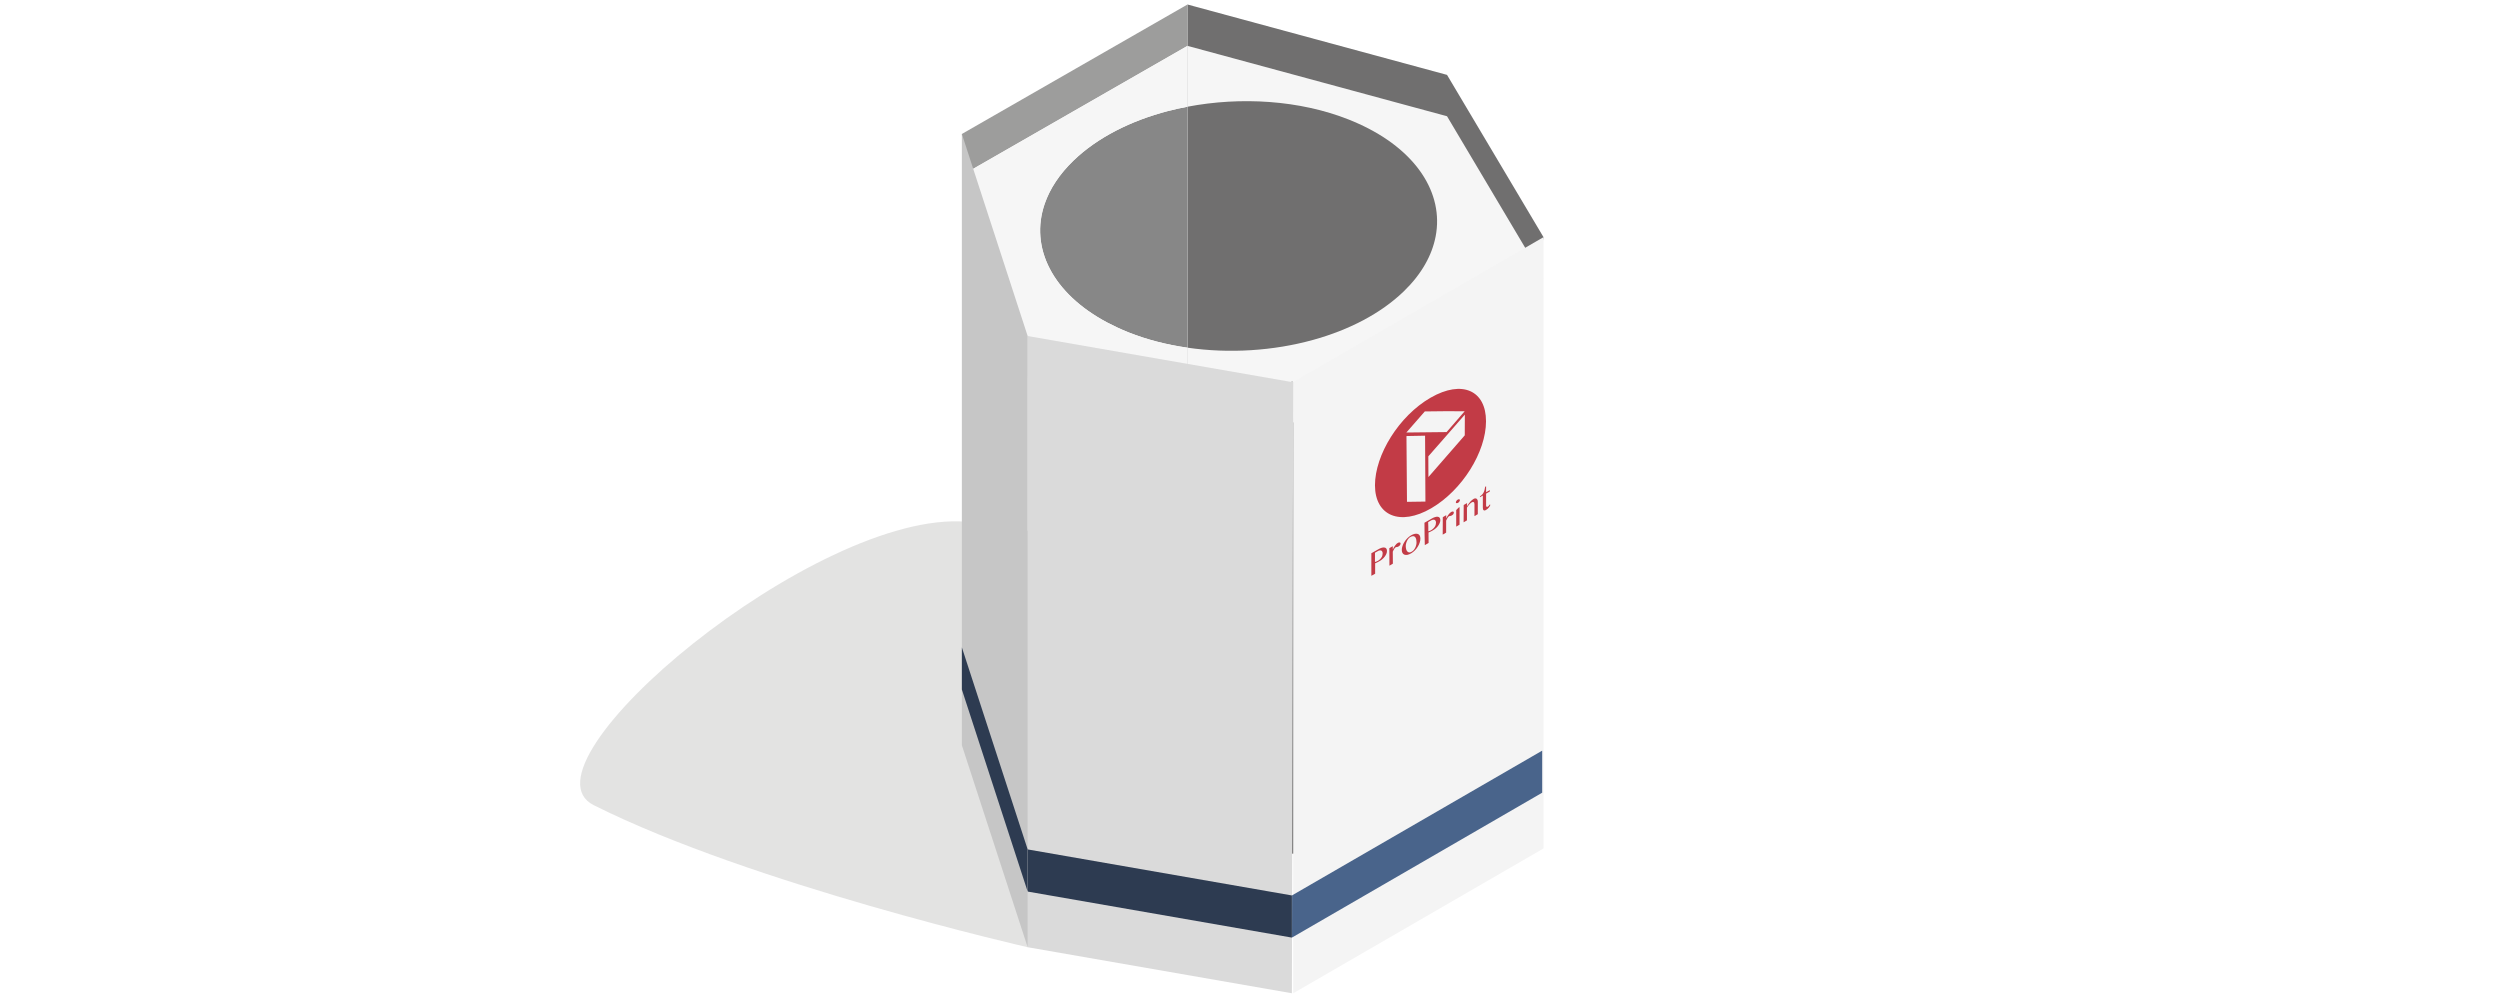 <?xml version="1.0" encoding="utf-8"?>
<!-- Generator: Adobe Illustrator 21.1.0, SVG Export Plug-In . SVG Version: 6.00 Build 0)  -->
<svg version="1.1" id="off" xmlns="http://www.w3.org/2000/svg" xmlns:xlink="http://www.w3.org/1999/xlink" x="0px" y="0px"
	 viewBox="0 0 283.46 113.39" enable-background="new 0 0 283.46 113.39" xml:space="preserve">
<filter  id="AI_DesenfoqueGaussiano_4">
	<feGaussianBlur  stdDeviation="4"></feGaussianBlur>
</filter>
<g>
	<g opacity="0.5" filter="url(#AI_DesenfoqueGaussiano_4)">
		<path fill="#C7C7C6" d="M116.52,107.4l28.32-26.65c0,0-8.59-19.36-35.25-21.59c-17.01-1.43-51.53,27.5-42.26,32.14
			C85.27,100.29,116.52,107.4,116.52,107.4z"/>
	</g>
	<g>
		<polygon fill="#706F6F" points="134.64,0.51 134.64,96.8 164.07,96.79 175.01,26.89 164.07,8.49 		"/>
		<polygon fill="#9D9D9C" points="134.64,0.51 109.06,15.19 109.47,19.64 134.64,5.2 		"/>
		<g>
			<path fill="#878787" d="M121.72,18.2c-1.61,1.55-2.68,3.21-3.27,4.9c-1.72,4.97,0.88,10.18,7.11,13.48
				c0.75,0.39,1.54,0.76,2.38,1.1c2.11,0.84,4.37,1.41,6.69,1.75V12.1c-0.74,0.14-1.48,0.3-2.21,0.49
				C128.21,13.69,124.42,15.6,121.72,18.2"/>
			<path fill="#F6F6F6" d="M164.07,13.18L134.64,5.2v6.9c6.03-1.15,12.7-0.76,18.3,1.46c0.36,0.14,0.72,0.3,1.06,0.45
				c6.58,2.96,9.72,7.9,8.78,12.79c-0.41,2.14-1.59,4.28-3.62,6.24c-2.61,2.52-6.23,4.38-10.28,5.5c-4.48,1.24-9.49,1.57-14.25,0.88
				v6.48l11.82,2.03l0.09,0.03l28.46-16.39L164.07,13.18z"/>
			<polygon fill="#F6F6F6" points="109.06,19.88 109.66,21.72 109.47,19.65 			"/>
			<path fill="#F6F6F6" d="M127.95,37.68c-0.85-0.34-1.64-0.71-2.38-1.1c-6.23-3.3-8.83-8.5-7.11-13.48
				c0.58-1.69,1.66-3.35,3.27-4.9c2.7-2.61,6.49-4.51,10.71-5.61c0.72-0.19,1.46-0.35,2.21-0.49V5.2l-25.17,14.44l0.19,2.08
				l6.86,21.06l18.12,3.12v-6.48C132.32,39.09,130.06,38.52,127.95,37.68"/>
			<polygon fill="#F4F4F4" points="146.63,43.31 146.63,112.62 175.01,96.2 175.01,26.89 			"/>
			<polygon fill="#49648B" points="146.48,101.53 146.48,106.31 174.86,89.88 174.86,85.11 			"/>
			<polygon fill="#DADADA" points="146.48,43.32 116.52,38.1 116.52,107.4 146.48,112.62 146.63,43.31 146.55,43.28 			"/>
			<polygon fill="#2D3B51" points="146.48,101.53 116.52,96.31 116.52,101.09 146.48,106.31 			"/>
			<polygon points="146.48,43.32 146.55,43.28 146.46,43.25 			"/>
			<polygon fill="#C6C6C6" points="109.06,15.19 109.06,84.5 116.52,107.4 116.52,38.1 			"/>
			<polygon fill="#2D3B51" points="109.06,73.4 109.06,78.18 116.52,101.09 116.52,96.31 			"/>
			<path d="M140.64,15.23"/>
			<path fill="#C23B46" d="M162.21,45.09c-3.59,2.07-6.31,6.48-6.31,9.94c0.01,3.46,2.85,4.65,6.38,2.6
				c3.52-2.05,6.21-6.39,6.21-9.86C168.5,44.3,165.81,43.02,162.21,45.09 M161.62,56.87c-0.83,0.01-1.25,0.02-2.09,0.03
				c-0.03-2.99-0.04-4.48-0.06-7.46c0.84-0.01,1.26-0.02,2.11-0.04C161.59,52.39,161.6,53.88,161.62,56.87 M166.08,49.36
				c-1.62,1.87-2.46,2.82-4.12,4.73c-0.01-0.94-0.01-1.41-0.01-2.35c1.67-1.91,2.52-2.86,4.14-4.73
				C166.08,47.95,166.08,48.42,166.08,49.36 M164.02,48.99c-1.8,0.01-2.74,0.03-4.56,0.05c0.83-0.95,1.25-1.43,2.09-2.39
				c1.84-0.02,2.77-0.04,4.52-0.02C165.27,47.56,164.85,48.04,164.02,48.99"/>
			<path fill="#C23B46" d="M155.47,62.74c0.32-0.18,0.48-0.27,0.81-0.46c0.13-0.08,0.26-0.13,0.38-0.17
				c0.12-0.03,0.22-0.05,0.31-0.03c0.09,0.01,0.16,0.05,0.21,0.11c0.05,0.06,0.08,0.15,0.08,0.27c0,0.12-0.02,0.23-0.07,0.34
				c-0.05,0.11-0.11,0.22-0.19,0.32c-0.08,0.1-0.17,0.2-0.27,0.28c-0.1,0.09-0.2,0.16-0.31,0.22c-0.04,0.03-0.09,0.05-0.14,0.08
				c-0.05,0.02-0.1,0.05-0.14,0.07c-0.04,0.02-0.09,0.04-0.13,0.06c-0.04,0.02-0.07,0.03-0.09,0.04l0,1.18
				c-0.17,0.1-0.26,0.15-0.43,0.24V62.74z M155.9,63.72c0.05-0.01,0.1-0.03,0.16-0.05c0.06-0.02,0.11-0.05,0.17-0.08
				c0.09-0.05,0.17-0.11,0.24-0.18c0.07-0.07,0.13-0.14,0.17-0.21c0.05-0.07,0.08-0.15,0.1-0.23c0.02-0.08,0.03-0.15,0.03-0.23
				c0-0.09-0.02-0.15-0.05-0.21c-0.03-0.05-0.07-0.09-0.12-0.11c-0.05-0.02-0.11-0.02-0.18-0.01c-0.07,0.01-0.14,0.04-0.22,0.09
				c-0.12,0.07-0.18,0.1-0.3,0.17C155.9,63.1,155.9,63.3,155.9,63.72"/>
			<path fill="#C23B46" d="M157.53,62.15c0.16-0.09,0.23-0.13,0.39-0.22c0,0.15,0,0.22,0,0.37c0.04-0.08,0.08-0.15,0.12-0.23
				c0.04-0.08,0.09-0.15,0.14-0.21c0.05-0.07,0.1-0.12,0.15-0.18c0.05-0.05,0.1-0.09,0.16-0.12c0.04-0.03,0.08-0.04,0.12-0.05
				c0.04-0.01,0.07-0.01,0.1,0c0.03,0,0.05,0.02,0.07,0.04c0.02,0.02,0.02,0.04,0.02,0.08c0,0.06-0.02,0.12-0.06,0.18
				c-0.04,0.06-0.1,0.1-0.17,0.15c-0.04,0.03-0.08,0.04-0.11,0.05c-0.03,0.01-0.05,0.01-0.07,0.01c-0.02,0-0.04,0-0.07,0.01
				c-0.02,0-0.05,0.01-0.08,0.03c-0.03,0.01-0.05,0.04-0.08,0.07c-0.03,0.03-0.05,0.07-0.08,0.11c-0.03,0.04-0.05,0.09-0.08,0.14
				c-0.03,0.05-0.06,0.11-0.08,0.17c0,0.54,0.01,0.81,0.01,1.36c-0.16,0.09-0.24,0.13-0.39,0.23
				C157.53,63.33,157.53,62.94,157.53,62.15"/>
			<path fill="#C23B46" d="M160,62.74c-0.15,0.09-0.29,0.14-0.42,0.17c-0.13,0.02-0.24,0.02-0.34-0.02
				c-0.09-0.04-0.17-0.1-0.22-0.19c-0.05-0.09-0.08-0.2-0.08-0.34c0-0.14,0.02-0.3,0.08-0.45c0.05-0.16,0.12-0.31,0.22-0.46
				c0.09-0.15,0.2-0.29,0.33-0.42c0.13-0.13,0.27-0.24,0.42-0.33c0.15-0.09,0.29-0.14,0.42-0.17c0.13-0.03,0.24-0.02,0.34,0.01
				c0.09,0.03,0.17,0.09,0.22,0.18c0.05,0.09,0.08,0.2,0.08,0.33c0,0.15-0.02,0.3-0.08,0.47c-0.05,0.16-0.12,0.32-0.22,0.47
				c-0.09,0.15-0.2,0.29-0.33,0.42C160.29,62.54,160.15,62.65,160,62.74 M160.07,62.55c0.08-0.04,0.15-0.11,0.22-0.18
				c0.06-0.08,0.12-0.16,0.17-0.26c0.05-0.09,0.08-0.19,0.11-0.3c0.03-0.1,0.04-0.2,0.04-0.3c0-0.14-0.02-0.27-0.04-0.38
				c-0.03-0.11-0.07-0.19-0.13-0.25c-0.06-0.06-0.13-0.09-0.22-0.09c-0.09,0-0.2,0.04-0.33,0.11c-0.07,0.04-0.13,0.1-0.19,0.17
				c-0.06,0.07-0.12,0.16-0.16,0.25c-0.05,0.09-0.08,0.19-0.11,0.3c-0.03,0.1-0.04,0.2-0.04,0.3c0,0.14,0.02,0.27,0.05,0.37
				c0.03,0.11,0.08,0.19,0.14,0.25c0.06,0.06,0.13,0.09,0.22,0.1C159.87,62.64,159.97,62.61,160.07,62.55"/>
			<path fill="#C23B46" d="M161.51,59.27c0.33-0.19,0.49-0.28,0.82-0.47c0.13-0.08,0.26-0.14,0.38-0.17
				c0.12-0.04,0.22-0.05,0.31-0.04c0.09,0.01,0.16,0.05,0.21,0.11c0.05,0.06,0.08,0.15,0.08,0.26c0,0.12-0.02,0.23-0.07,0.34
				c-0.05,0.11-0.11,0.22-0.19,0.33c-0.08,0.1-0.17,0.2-0.27,0.28c-0.1,0.09-0.2,0.16-0.31,0.22c-0.04,0.03-0.09,0.05-0.14,0.08
				c-0.05,0.03-0.1,0.05-0.14,0.07c-0.04,0.02-0.09,0.04-0.13,0.06c-0.04,0.02-0.07,0.03-0.09,0.04c0,0.47,0,0.71,0.01,1.18
				l-0.43,0.25C161.52,60.79,161.52,60.28,161.51,59.27 M161.95,60.24c0.05-0.01,0.1-0.03,0.16-0.05c0.06-0.02,0.11-0.05,0.17-0.08
				c0.09-0.06,0.17-0.12,0.24-0.19c0.07-0.07,0.13-0.14,0.17-0.21c0.05-0.08,0.08-0.15,0.1-0.23c0.02-0.08,0.03-0.15,0.03-0.22
				c0-0.09-0.02-0.15-0.05-0.21c-0.03-0.05-0.07-0.09-0.12-0.11c-0.05-0.02-0.11-0.02-0.18-0.01c-0.07,0.01-0.15,0.04-0.23,0.09
				c-0.12,0.07-0.19,0.11-0.31,0.18C161.95,59.62,161.95,59.82,161.95,60.24"/>
			<path fill="#C23B46" d="M163.59,58.64c0.16-0.09,0.23-0.13,0.39-0.23c0,0.15,0,0.22,0,0.37c0.04-0.08,0.08-0.15,0.12-0.23
				c0.04-0.07,0.09-0.15,0.14-0.21c0.05-0.06,0.1-0.12,0.15-0.17c0.05-0.05,0.1-0.09,0.15-0.12c0.04-0.02,0.08-0.04,0.12-0.05
				c0.04-0.01,0.07-0.01,0.1,0c0.03,0.01,0.05,0.02,0.06,0.04c0.02,0.02,0.02,0.04,0.02,0.08c0,0.06-0.02,0.12-0.06,0.18
				c-0.04,0.06-0.1,0.1-0.17,0.14c-0.04,0.03-0.08,0.04-0.1,0.05c-0.03,0.01-0.05,0.01-0.07,0.01c-0.02,0-0.04,0-0.07,0.01
				c-0.02,0-0.05,0.01-0.08,0.03c-0.03,0.01-0.05,0.04-0.08,0.07c-0.03,0.03-0.05,0.07-0.08,0.11c-0.03,0.04-0.05,0.09-0.08,0.14
				c-0.03,0.05-0.05,0.11-0.08,0.17c0,0.54,0,0.82,0,1.36c-0.16,0.09-0.23,0.14-0.39,0.23C163.59,59.82,163.59,59.43,163.59,58.64"
				/>
			<path fill="#C23B46" d="M165.3,56.64c0.03-0.02,0.06-0.03,0.09-0.03c0.03-0.01,0.05,0,0.07,0c0.02,0.01,0.04,0.02,0.05,0.03
				c0.01,0.02,0.02,0.04,0.02,0.06c0,0.03-0.01,0.06-0.02,0.09c-0.01,0.03-0.03,0.06-0.05,0.09c-0.02,0.03-0.04,0.06-0.07,0.08
				c-0.03,0.03-0.06,0.05-0.09,0.06c-0.03,0.02-0.06,0.03-0.09,0.03c-0.03,0-0.05,0-0.07,0c-0.02-0.01-0.04-0.02-0.05-0.03
				c-0.01-0.02-0.02-0.04-0.02-0.06c0-0.03,0.01-0.06,0.02-0.09c0.01-0.03,0.03-0.06,0.05-0.09c0.02-0.03,0.04-0.06,0.07-0.08
				C165.24,56.68,165.27,56.66,165.3,56.64 M165.11,57.83c0.11-0.11,0.16-0.16,0.27-0.27l0.11-0.07c0,0.8,0,1.2,0,2
				c-0.15,0.09-0.23,0.13-0.38,0.22C165.11,58.96,165.11,58.59,165.11,57.83"/>
			<path fill="#C23B46" d="M165.96,57.26c0.15-0.09,0.23-0.13,0.38-0.22c0,0.14,0,0.22,0,0.36c0.12-0.2,0.24-0.37,0.36-0.51
				c0.13-0.14,0.25-0.24,0.38-0.32c0.07-0.04,0.13-0.06,0.19-0.06c0.06,0,0.11,0.01,0.15,0.04c0.04,0.03,0.08,0.07,0.1,0.13
				c0.03,0.06,0.04,0.13,0.04,0.21c0,0.56,0,0.85,0,1.41c-0.15,0.09-0.23,0.13-0.38,0.22c0-0.54,0-0.81,0-1.34
				c0-0.13-0.03-0.21-0.09-0.25c-0.06-0.03-0.13-0.03-0.22,0.03c-0.04,0.02-0.08,0.05-0.13,0.09c-0.04,0.04-0.09,0.09-0.14,0.14
				c-0.05,0.05-0.09,0.11-0.14,0.17c-0.05,0.06-0.09,0.13-0.13,0.19c0,0.58,0,0.87,0,1.45c-0.15,0.09-0.23,0.13-0.38,0.22
				C165.96,58.44,165.96,58.05,165.96,57.26"/>
			<path fill="#C23B46" d="M168.99,57.24c-0.05,0.12-0.11,0.23-0.2,0.33c-0.08,0.1-0.18,0.18-0.3,0.25
				c-0.06,0.04-0.12,0.06-0.16,0.06c-0.04,0-0.08,0-0.11-0.03c-0.03-0.02-0.05-0.06-0.07-0.11c-0.01-0.05-0.02-0.11-0.02-0.17
				c0-0.55,0-0.83,0-1.38c-0.13,0.07-0.2,0.11-0.33,0.19c0-0.04,0-0.06,0-0.1c0.1-0.06,0.19-0.13,0.26-0.21
				c0.07-0.08,0.12-0.16,0.17-0.26c0.04-0.09,0.08-0.19,0.1-0.29c0.02-0.1,0.05-0.21,0.06-0.32c0.04-0.02,0.06-0.04,0.11-0.06
				c0,0.27,0,0.4,0,0.67c0.17-0.09,0.25-0.14,0.42-0.24v0.16c-0.17,0.09-0.25,0.14-0.42,0.24l0,1.38c0,0.03,0.01,0.05,0.02,0.07
				c0.01,0.02,0.02,0.03,0.04,0.04c0.02,0.01,0.04,0.01,0.06,0.01c0.03,0,0.05-0.01,0.08-0.03c0.04-0.02,0.08-0.06,0.11-0.1
				c0.03-0.04,0.06-0.08,0.09-0.13C168.93,57.23,168.95,57.23,168.99,57.24"/>
		</g>
	</g>
</g>
</svg>
